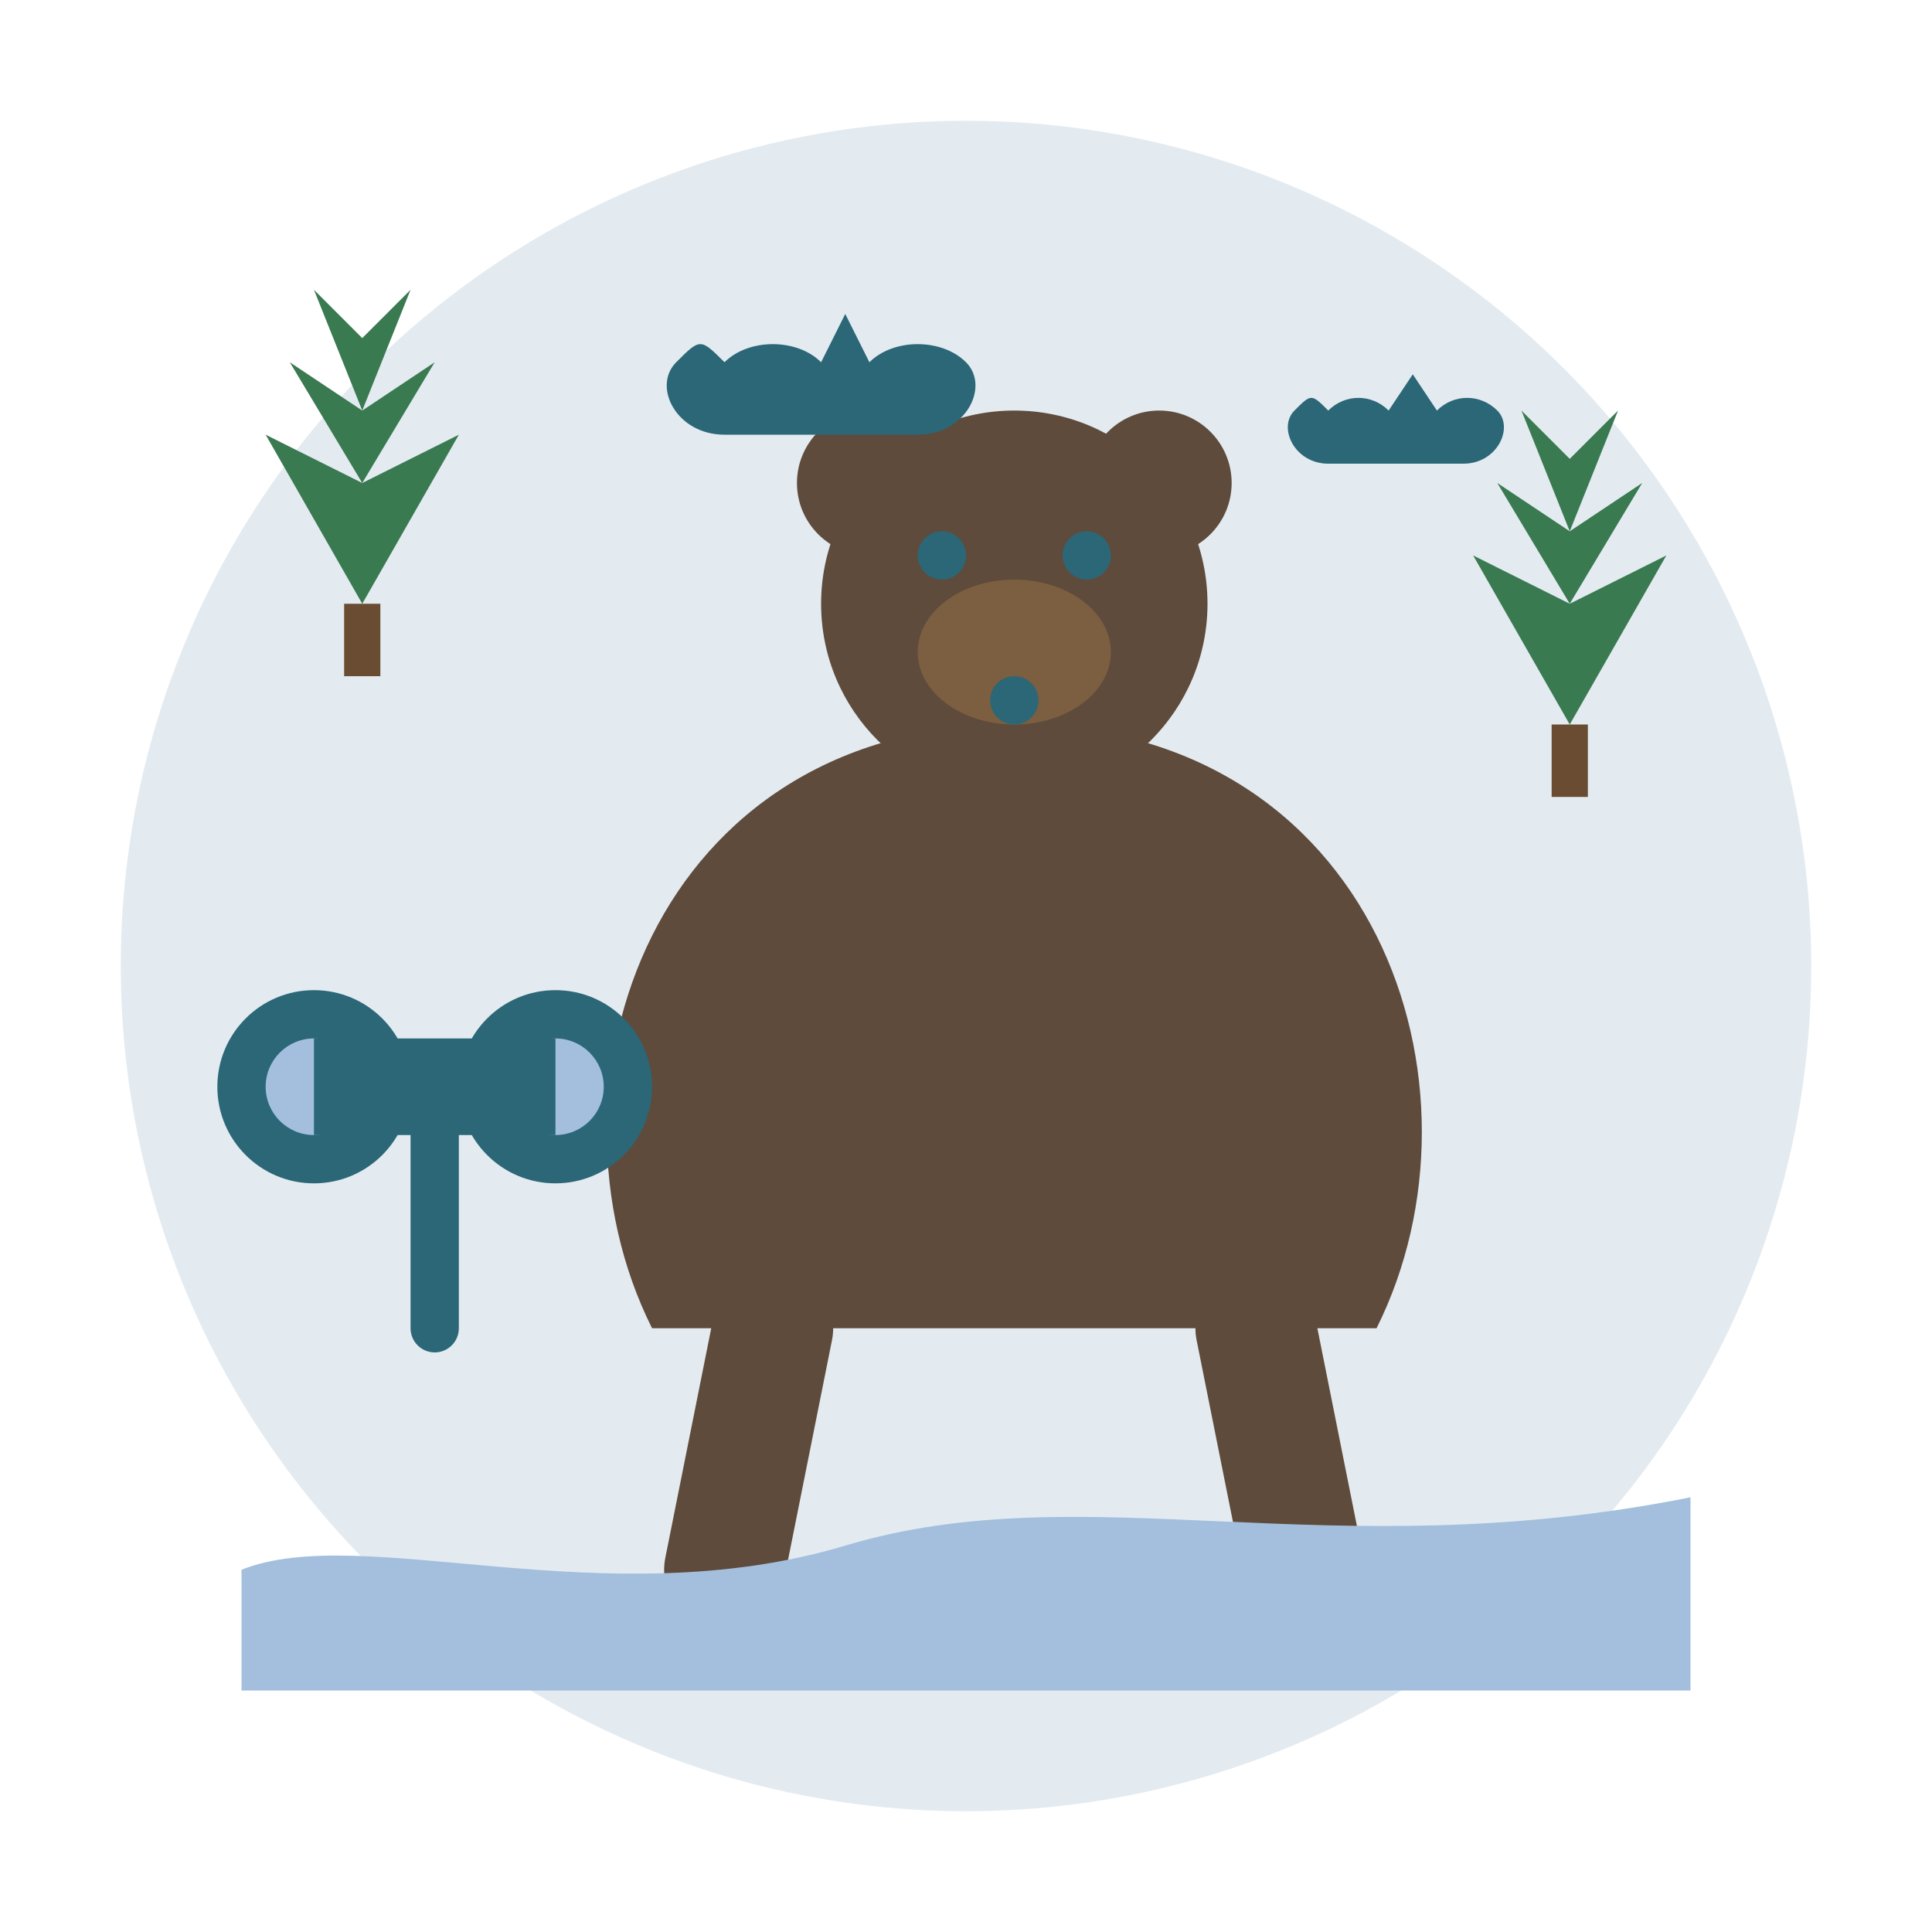 <svg width="80" height="80" viewBox="0 0 80 80" xmlns="http://www.w3.org/2000/svg">
  <!-- Wildlife watching icon -->
  
  <!-- Background circle -->
  <circle cx="40" cy="40" r="35" fill="#c8d8e4" opacity="0.5" />
  
  <!-- Bear silhouette -->
  <g transform="translate(42, 40)">
    <!-- Body -->
    <path d="M-15,15 C-20,5 -15,-10 0,-10 C15,-10 20,5 15,15 Z" fill="#5e4b3c" />
    
    <!-- Head -->
    <circle cx="0" cy="-15" r="8" fill="#5e4b3c" />
    
    <!-- Ears -->
    <circle cx="-6" cy="-20" r="3" fill="#5e4b3c" />
    <circle cx="6" cy="-20" r="3" fill="#5e4b3c" />
    
    <!-- Snout -->
    <ellipse cx="0" cy="-13" rx="4" ry="3" fill="#7c5e40" />
    <circle cx="0" cy="-11" r="1" fill="#2b6777" />
    
    <!-- Eyes -->
    <circle cx="-3" cy="-17" r="1" fill="#2b6777" />
    <circle cx="3" cy="-17" r="1" fill="#2b6777" />
    
    <!-- Legs -->
    <path d="M-10,15 L-12,25" stroke="#5e4b3c" stroke-width="5" stroke-linecap="round" />
    <path d="M10,15 L12,25" stroke="#5e4b3c" stroke-width="5" stroke-linecap="round" />
  </g>
  
  <!-- Binoculars -->
  <g transform="translate(18, 45)">
    <!-- Left lens -->
    <circle cx="-5" cy="0" r="4" fill="#2b6777" />
    <circle cx="-5" cy="0" r="2" fill="#a3bfdd" />
    
    <!-- Right lens -->
    <circle cx="5" cy="0" r="4" fill="#2b6777" />
    <circle cx="5" cy="0" r="2" fill="#a3bfdd" />
    
    <!-- Middle bridge -->
    <rect x="-5" y="-2" width="10" height="4" fill="#2b6777" />
    
    <!-- Handle -->
    <path d="M0,2 L0,10" stroke="#2b6777" stroke-width="2" stroke-linecap="round" />
  </g>
  
  <!-- Water -->
  <path d="M10,65 C15,63 25,67 35,64 C45,61 55,65 70,62 L70,70 L10,70 Z" fill="#a3bfdd" />
  
  <!-- Pine trees -->
  <g transform="translate(15, 25)">
    <path d="M0,0 L-4,-7 L0,-5 L-3,-10 L0,-8 L-2,-13 L0,-11 L2,-13 L0,-8 L3,-10 L0,-5 L4,-7 Z" fill="#3a7a50" />
    <rect x="-0.75" y="0" width="1.5" height="3" fill="#6a4c32" />
  </g>
  
  <g transform="translate(65, 30)">
    <path d="M0,0 L-4,-7 L0,-5 L-3,-10 L0,-8 L-2,-13 L0,-11 L2,-13 L0,-8 L3,-10 L0,-5 L4,-7 Z" fill="#3a7a50" />
    <rect x="-0.75" y="0" width="1.5" height="3" fill="#6a4c32" />
  </g>
  
  <!-- Bird silhouette -->
  <g transform="translate(30, 15)">
    <path d="M0,0 C1,-1 3,-1 4,0 L5,-2 L6,0 C7,-1 9,-1 10,0 C11,1 10,3 8,3 L0,3 C-2,3 -3,1 -2,0 C-1,-1 -1,-1 0,0 Z" fill="#2b6777" />
  </g>
  
  <g transform="translate(55, 17)">
    <path d="M0,0 C0.7,-0.7 1.8,-0.7 2.5,0 L3.5,-1.5 L4.5,0 C5.2,-0.7 6.3,-0.7 7,0 C7.7,0.7 7,2.2 5.6,2.2 L0,2.2 C-1.4,2.2 -2.1,0.7 -1.4,0 C-0.7,-0.7 -0.7,-0.7 0,0 Z" fill="#2b6777" />
  </g>
</svg>
